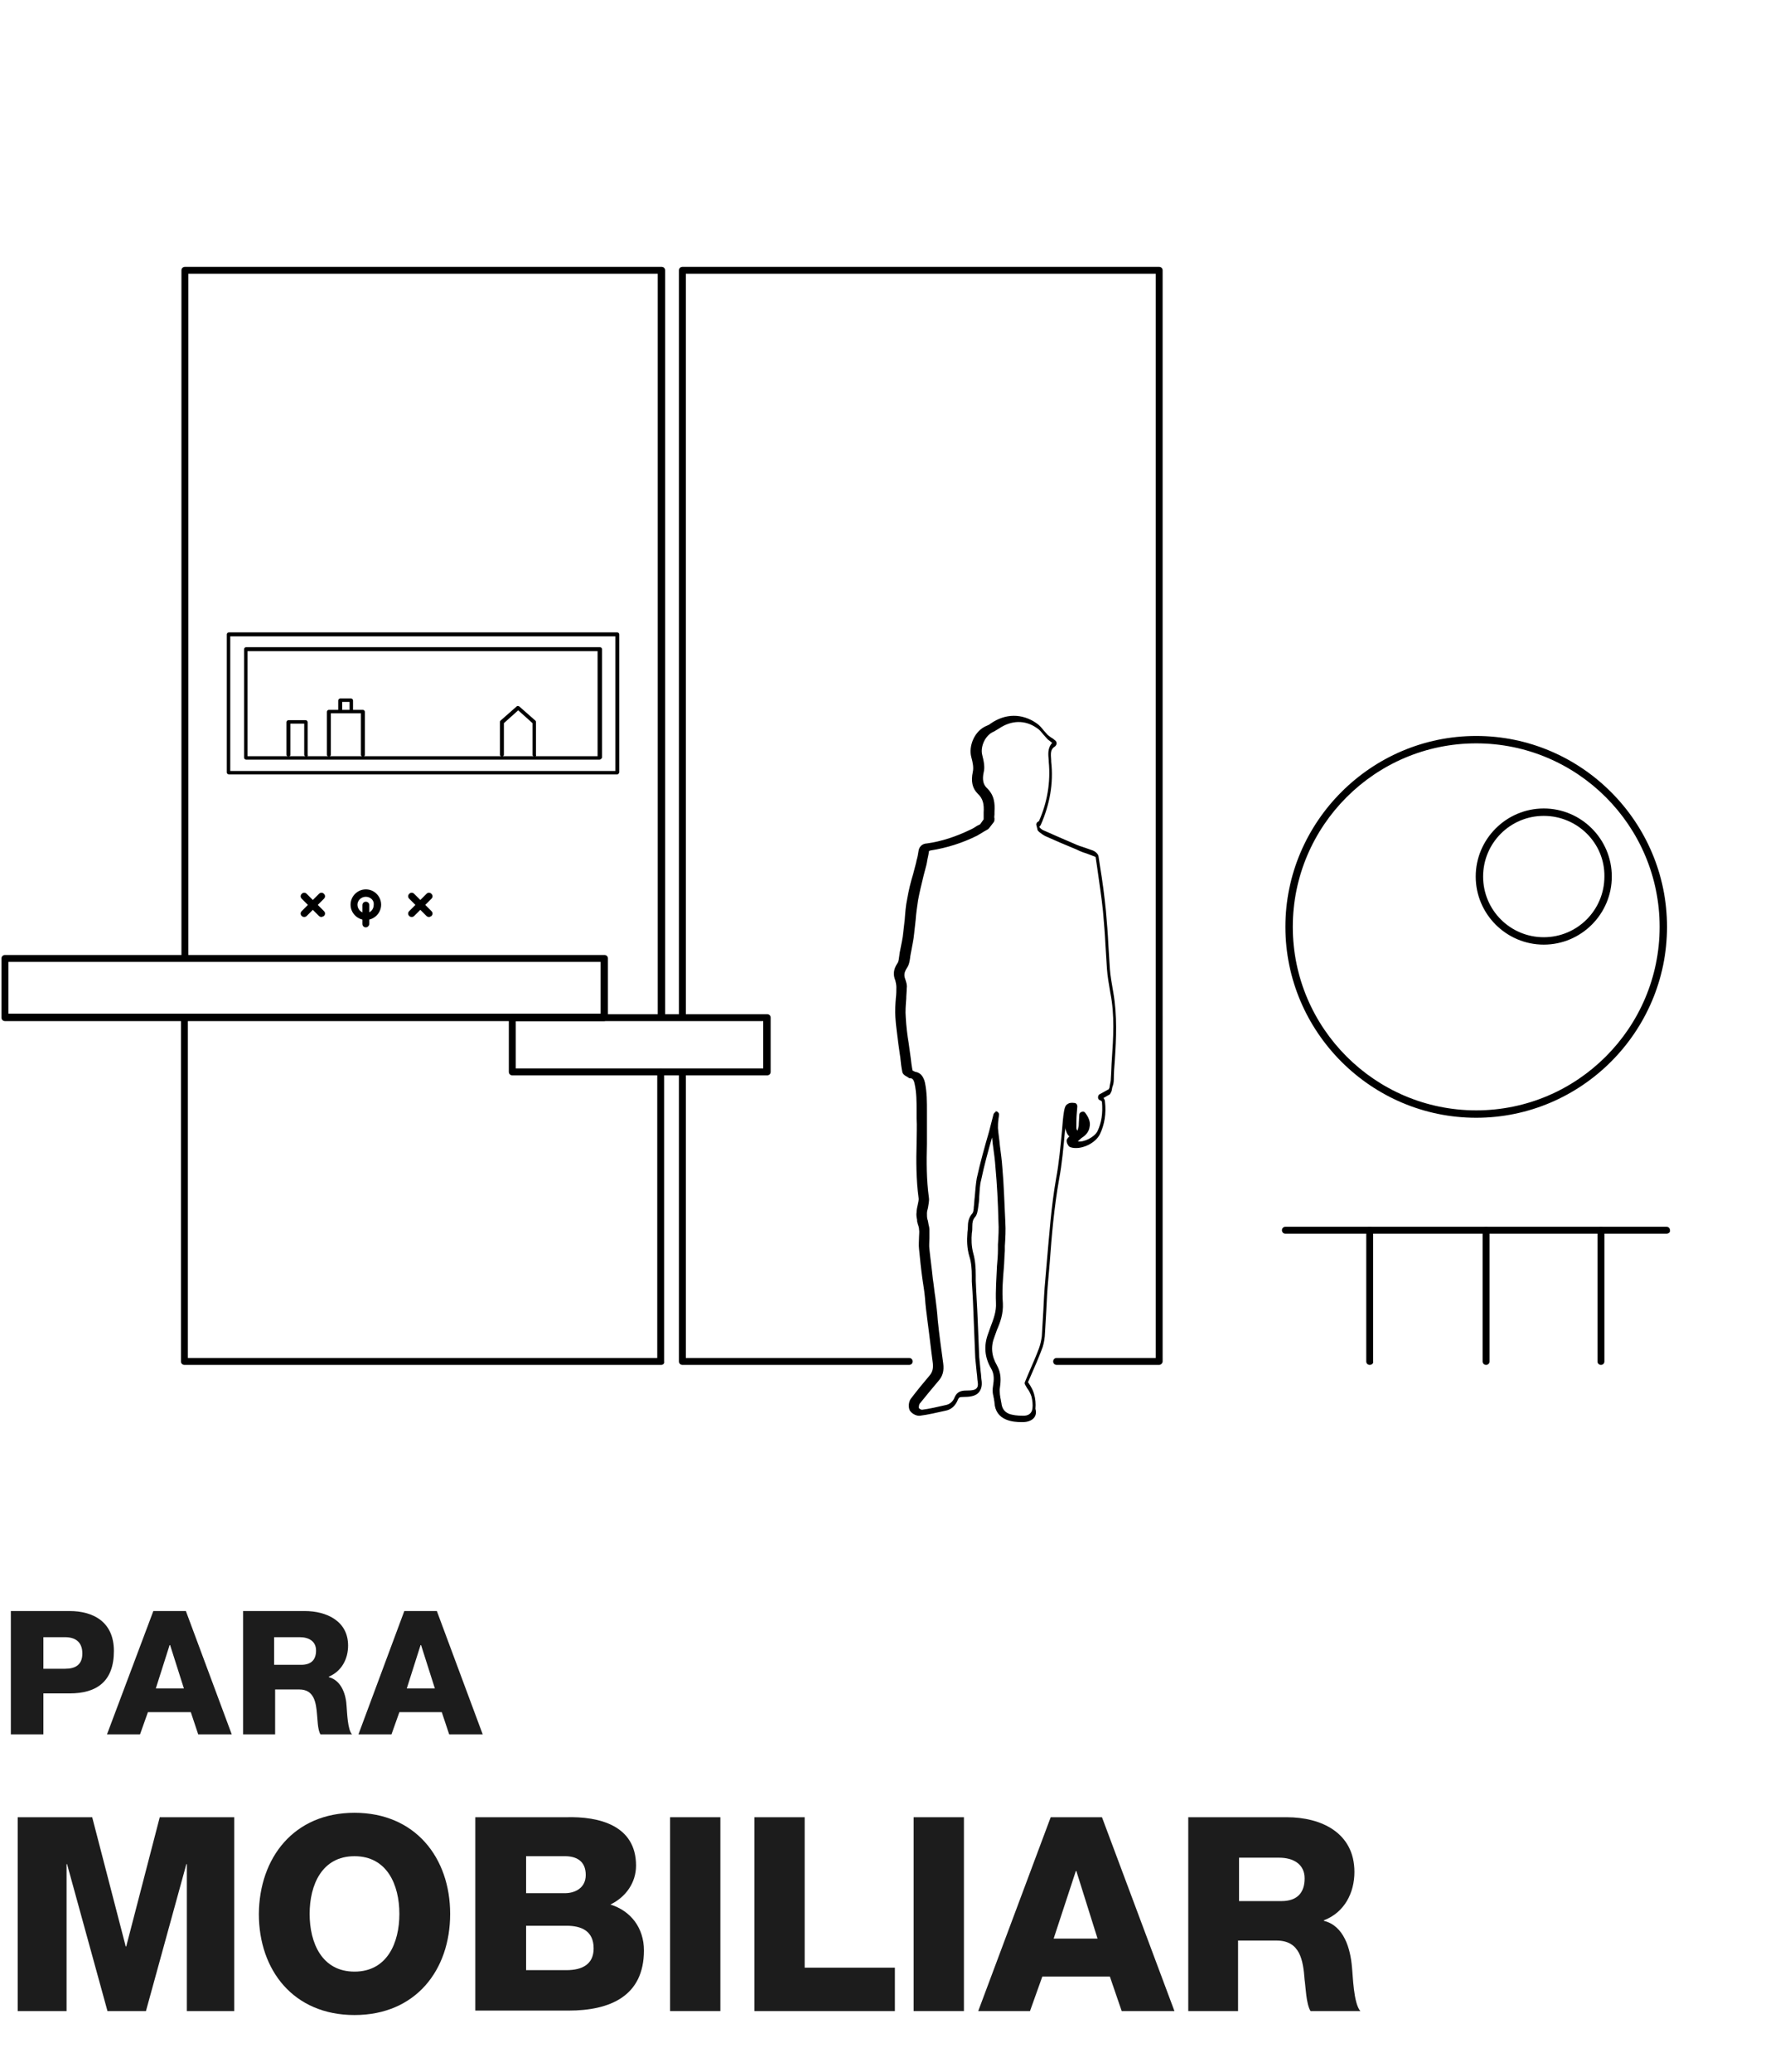 <?xml version="1.0" encoding="utf-8"?>
<!-- Generator: Adobe Illustrator 24.2.1, SVG Export Plug-In . SVG Version: 6.00 Build 0)  -->
<svg version="1.1" id="Camada_1" xmlns="http://www.w3.org/2000/svg" xmlns:xlink="http://www.w3.org/1999/xlink" x="0px" y="0px"
	 viewBox="0 0 360 420" style="enable-background:new 0 0 360 420;" xml:space="preserve">
<style type="text/css">
	.st0{fill:#1C1C1C;}
</style>
<g>
	<path class="st0" d="M2.2,326.6h11.9c4.7,0,9,2.1,9,8.1c0,6.2-3.5,8.6-9,8.6H8.8v8.3H2.2V326.6z M8.8,338.3h4.4
		c2.1,0,3.5-0.8,3.5-3.1c0-2.4-1.5-3.3-3.5-3.3H8.8V338.3z"/>
	<path class="st0" d="M31.1,326.6h6.6l9.3,25h-6.8l-1.5-4.5H30l-1.6,4.5h-6.7L31.1,326.6z M31.6,342.3h5.7l-2.8-8.8h-0.1L31.6,342.3
		z"/>
	<path class="st0" d="M49.1,326.6h12.7c4.4,0,8.8,2,8.8,7c0,2.7-1.3,5.2-3.9,6.3v0.1c2.6,0.7,3.5,3.6,3.6,6c0.1,1.1,0.2,4.7,1.1,5.6
		H65c-0.6-0.9-0.6-3.3-0.7-4c-0.2-2.5-0.6-5.1-3.6-5.1h-4.9v9.1h-6.5v-25H49.1z M55.6,337.5h5.5c2,0,3-1,3-2.9s-1.5-2.7-3.3-2.7
		h-5.2V337.5z"/>
	<path class="st0" d="M82,326.6h6.6l9.3,25h-6.8l-1.5-4.5H81l-1.6,4.5h-6.7L82,326.6z M82.5,342.3h5.7l-2.8-8.8h-0.1L82.5,342.3z"/>
	<path class="st0" d="M3.6,368.4h15.1l6.8,26.2h0.1l6.8-26.2h15.1v39.3h-9.6v-29.8h-0.1l-8.2,29.8h-7.8l-8.2-29.8h-0.1v29.8H3.6
		V368.4z"/>
	<path class="st0" d="M71.9,367.5c12.3,0,19.4,9.1,19.4,20.5s-7,20.5-19.4,20.5s-19.4-9.1-19.4-20.5
		C52.6,376.6,59.6,367.5,71.9,367.5z M71.9,399.7c6.6,0,9.1-5.8,9.1-11.7c0-5.9-2.5-11.7-9.1-11.7s-9.1,5.8-9.1,11.7
		C62.8,393.9,65.3,399.7,71.9,399.7z"/>
	<path class="st0" d="M96.4,368.4h18.4c6.8-0.2,14.2,1.7,14.2,9.8c0,3.5-2.1,6.4-5.2,7.9c4.2,1.3,6.8,4.8,6.8,9.3
		c0,9.3-6.9,12.2-15.3,12.2H96.4V368.4z M106.7,383.8h7.9c1.8,0,4.2-0.9,4.2-3.7c0-2.9-2-3.8-4.2-3.8h-7.9V383.8z M106.7,399.4h8.2
		c3.2,0,5.5-1.2,5.5-4.4c0-3.5-2.4-4.6-5.5-4.6h-8.2V399.4z"/>
	<path class="st0" d="M135.9,368.4h10.2v39.3h-10.2V368.4z"/>
	<path class="st0" d="M153,368.4h10.2v30.5h18.3v8.8H153V368.4z"/>
	<path class="st0" d="M185.3,368.4h10.2v39.3h-10.2V368.4z"/>
	<path class="st0" d="M213.1,368.4h10.4l14.7,39.3h-10.7l-2.4-7h-13.7l-2.5,7h-10.5L213.1,368.4z M213.7,393h8.9l-4.3-13.7h-0.1
		L213.7,393z"/>
	<path class="st0" d="M241,368.4h20c6.9,0,13.7,3.1,13.7,11.1c0,4.2-2,8.2-6.2,9.8v0.1c4.1,1,5.4,5.7,5.7,9.4
		c0.2,1.7,0.3,7.3,1.7,8.9h-10.1c-0.9-1.4-1-5.1-1.2-6.3c-0.3-4-0.9-8-5.7-8h-7.8v14.3H241V368.4z M251.3,385.4h8.6
		c3.1,0,4.7-1.6,4.7-4.6c0-2.9-2.3-4.2-5.2-4.2h-8.1L251.3,385.4L251.3,385.4z"/>
</g>
<g>
	<g>
		<g>
			<path d="M62.1,153.4c-0.2,0-0.4-0.2-0.4-0.4v-6.3h-2.8v6.3c0,0.2-0.2,0.4-0.4,0.4c-0.2,0-0.4-0.2-0.4-0.4v-6.6
				c0-0.2,0.2-0.4,0.4-0.4h3.5c0.2,0,0.4,0.2,0.4,0.4v6.6C62.5,153.3,62.3,153.4,62.1,153.4z"/>
		</g>
		<g>
			<path d="M324.7,276.7c-0.4,0-0.7-0.3-0.7-0.7v-26.6c0-0.4,0.3-0.7,0.7-0.7c0.4,0,0.7,0.3,0.7,0.7V276
				C325.4,276.4,325.1,276.7,324.7,276.7z"/>
		</g>
		<g>
			<path d="M235.1,276.7h-20.8c-0.4,0-0.7-0.3-0.7-0.7s0.3-0.7,0.7-0.7h20.1V55.5h-95.3v150.6c0,0.4-0.3,0.7-0.7,0.7
				c-0.4,0-0.7-0.3-0.7-0.7V54.8c0-0.4,0.3-0.7,0.7-0.7h96.7c0.4,0,0.7,0.3,0.7,0.7V276C235.8,276.3,235.5,276.7,235.1,276.7z"/>
		</g>
		<g>
			<path d="M134.1,206.7c-0.4,0-0.7-0.3-0.7-0.7V55.5H38.2v138.6c0,0.4-0.3,0.7-0.7,0.7c-0.4,0-0.7-0.3-0.7-0.7V54.8
				c0-0.4,0.3-0.7,0.7-0.7h96.7c0.4,0,0.7,0.3,0.7,0.7V206C134.8,206.4,134.5,206.7,134.1,206.7z"/>
		</g>
		<g>
			<path d="M338,250.1h-77.3c-0.4,0-0.7-0.3-0.7-0.7c0-0.4,0.3-0.7,0.7-0.7H338c0.4,0,0.7,0.3,0.7,0.7
				C338.8,249.8,338.4,250.1,338,250.1z"/>
		</g>
		<g>
			<path d="M277.8,276.7c-0.4,0-0.7-0.3-0.7-0.7v-26.6c0-0.4,0.3-0.7,0.7-0.7c0.4,0,0.7,0.3,0.7,0.7V276
				C278.6,276.4,278.2,276.7,277.8,276.7z"/>
		</g>
		<g>
			<path d="M301.4,276.7c-0.4,0-0.7-0.3-0.7-0.7v-26.6c0-0.4,0.3-0.7,0.7-0.7c0.4,0,0.7,0.3,0.7,0.7V276
				C302.1,276.4,301.8,276.7,301.4,276.7z"/>
		</g>
		<g>
			<path d="M121.6,154H49.9c-0.2,0-0.4-0.2-0.4-0.4v-22c0-0.2,0.2-0.4,0.4-0.4h71.8c0.2,0,0.4,0.2,0.4,0.4v22
				C122,153.8,121.8,154,121.6,154z M50.2,153.3h71V132h-71V153.3z"/>
		</g>
		<g>
			<path d="M125.2,157H46.4c-0.2,0-0.4-0.2-0.4-0.4v-28c0-0.2,0.2-0.4,0.4-0.4h78.8c0.2,0,0.4,0.2,0.4,0.4v28
				C125.5,156.8,125.4,157,125.2,157z M46.7,156.3h78.1V129H46.7V156.3z"/>
		</g>
		<g>
			<path d="M122.5,207H1c-0.4,0-0.7-0.3-0.7-0.7v-12c0-0.4,0.3-0.7,0.7-0.7h121.6c0.4,0,0.7,0.3,0.7,0.7v12
				C123.3,206.6,122.9,207,122.5,207z M1.7,205.5h120.1V195H1.7V205.5z"/>
		</g>
		<g>
			<path d="M155.6,218h-51.7c-0.4,0-0.7-0.3-0.7-0.7v-11c0-0.4,0.3-0.7,0.7-0.7h51.7c0.4,0,0.7,0.3,0.7,0.7v11
				C156.3,217.7,156,218,155.6,218z M104.6,216.6h50.2V207h-50.2V216.6z"/>
		</g>
		<g>
			<path d="M184.4,276.7h-46c-0.4,0-0.7-0.3-0.7-0.7v-58.5c0-0.4,0.3-0.7,0.7-0.7c0.4,0,0.7,0.3,0.7,0.7v57.8h45.3
				c0.4,0,0.7,0.3,0.7,0.7S184.8,276.7,184.4,276.7z"/>
		</g>
		<g>
			<path d="M134.1,276.7H37.4c-0.4,0-0.7-0.3-0.7-0.7v-69.6c0-0.4,0.3-0.7,0.7-0.7c0.4,0,0.7,0.3,0.7,0.7v68.9h95.2v-57.9
				c0-0.4,0.3-0.7,0.7-0.7s0.7,0.3,0.7,0.7V276C134.8,276.4,134.5,276.7,134.1,276.7z"/>
		</g>
		<g>
			<path d="M73.6,153.4c-0.2,0-0.4-0.2-0.4-0.4v-8.4h-6.1v8.4c0,0.2-0.2,0.4-0.4,0.4s-0.4-0.2-0.4-0.4v-8.7c0-0.2,0.2-0.4,0.4-0.4
				h6.9c0.2,0,0.4,0.2,0.4,0.4v8.7C74,153.3,73.8,153.4,73.6,153.4z"/>
		</g>
		<g>
			<path d="M71.3,144.5c-0.2,0-0.4-0.2-0.4-0.4v-1.8h-1.5v1.8c0,0.2-0.2,0.4-0.4,0.4s-0.4-0.2-0.4-0.4V142c0-0.2,0.2-0.4,0.4-0.4
				h2.2c0.2,0,0.4,0.2,0.4,0.4v2.2C71.6,144.3,71.5,144.5,71.3,144.5z"/>
		</g>
		<g>
			<path d="M61.7,185.9c-0.2,0-0.4-0.1-0.5-0.2c-0.3-0.3-0.3-0.7,0-1l3.5-3.5c0.3-0.3,0.7-0.3,1,0c0.3,0.3,0.3,0.7,0,1l-3.5,3.5
				C62.1,185.8,61.9,185.9,61.7,185.9z"/>
		</g>
		<g>
			<path d="M83.5,185.9c-0.2,0-0.4-0.1-0.5-0.2c-0.3-0.3-0.3-0.7,0-1l3.5-3.5c0.3-0.3,0.7-0.3,1,0c0.3,0.3,0.3,0.7,0,1l-3.5,3.5
				C83.9,185.8,83.7,185.9,83.5,185.9z"/>
		</g>
		<g>
			<path d="M65.2,185.9c-0.2,0-0.4-0.1-0.5-0.2l-3.5-3.5c-0.3-0.3-0.3-0.7,0-1c0.3-0.3,0.7-0.3,1,0l3.5,3.5c0.3,0.3,0.3,0.7,0,1
				C65.5,185.8,65.3,185.9,65.2,185.9z"/>
		</g>
		<g>
			<path d="M87,185.9c-0.2,0-0.4-0.1-0.5-0.2l-3.5-3.5c-0.3-0.3-0.3-0.7,0-1s0.7-0.3,1,0l3.5,3.5c0.3,0.3,0.3,0.7,0,1
				C87.3,185.8,87.2,185.9,87,185.9z"/>
		</g>
		<g>
			<path d="M74.2,188c-0.4,0-0.7-0.3-0.7-0.7v-3.8c0-0.4,0.3-0.7,0.7-0.7c0.4,0,0.7,0.3,0.7,0.7v3.8C74.9,187.6,74.6,188,74.2,188z"
				/>
		</g>
		<g>
			<path d="M108.4,153.4c-0.2,0-0.4-0.2-0.4-0.4v-6.4l-2.9-2.6l-2.9,2.6v6.4c0,0.2-0.2,0.4-0.4,0.4s-0.4-0.2-0.4-0.4v-6.6
				c0-0.1,0-0.2,0.1-0.3l3.3-2.9c0.1-0.1,0.3-0.1,0.5,0l3.3,2.9c0.1,0.1,0.1,0.2,0.1,0.3v6.6C108.8,153.3,108.6,153.4,108.4,153.4z"
				/>
		</g>
	</g>
	<g>
		<path d="M207.4,288.3c-0.1,0-0.1,0-0.2,0c-1,0-2.1-0.1-3.1-0.5c-1.5-0.6-2.3-1.8-2.4-3.4c0-0.3-0.1-0.5-0.1-0.8
			c-0.1-0.3-0.1-0.6-0.2-0.9c-0.1-0.5-0.1-1.1,0-1.7c0.2-1.3,0.3-2.4-0.4-3.6c-1.3-2.2-1.5-4.6-0.6-7l0.5-1.4
			c0.6-1.6,1.2-3.1,1.1-4.9c-0.1-2.5,0.1-5,0.2-7.4c0.1-1.1,0.2-2.3,0.2-3.4l0-1c0.1-1.6,0.2-3.2,0.1-4.7c-0.1-4.1-0.3-7.6-0.6-10.9
			c-0.1-1.5-0.3-3-0.5-4.4c-0.1-0.6-0.1-1.1-0.2-1.7c-0.8,2.8-1.6,5.7-2.2,8.6c-0.3,1.1-0.3,2.2-0.4,3.4c0,0.7-0.1,1.4-0.2,2.1
			c-0.1,0.7-0.2,1.6-0.7,2.1c-0.4,0.5-0.5,1-0.5,1.8c0,0.5,0,0.9-0.1,1.4c-0.1,1.2-0.1,2.6,0.3,4.1c0.4,1.4,0.5,2.9,0.5,4.4
			c0,0.4,0,0.7,0,1.1c0.1,2.7,0.3,5.4,0.4,8.1c0.1,2.5,0.2,4.9,0.3,7.4c0.1,1,0.2,2,0.3,3c0.1,0.6,0.1,1.3,0.2,1.9
			c0.1,1-0.1,1.7-0.6,2.3c-0.7,0.8-2,0.9-3.1,0.9c-0.8,0-0.9,0.1-1.1,0.5c-0.5,1.3-1.4,2.1-2.6,2.3c-1.8,0.4-3.5,0.8-5.1,1
			c-0.7,0.1-1.7-0.4-2.1-1.1c-0.3-0.7-0.2-1.7,0.2-2.3c1.3-1.7,2.6-3.3,3.8-4.7c0.6-0.7,0.8-1.4,0.7-2.5c-0.4-2.9-0.7-5.8-1.1-8.7
			c-0.2-1.5-0.4-3.1-0.5-4.6c-0.1-1.2-0.3-2.4-0.5-3.7c-0.3-2.1-0.5-4.1-0.7-6.2c-0.1-0.8,0-1.7,0-2.4c0-0.5,0.1-1.1,0-1.6
			c0-0.3-0.1-0.6-0.2-0.9c-0.1-0.2-0.1-0.5-0.2-0.7l0-0.3c-0.1-0.5-0.2-1-0.1-1.6c0-0.4,0.1-0.9,0.2-1.3c0.1-0.6,0.3-1.1,0.2-1.6
			c-0.5-3.7-0.5-7.5-0.4-11.1c0-1.7,0.1-3.4,0-5c0-0.5,0-1,0-1.5c0-1.8,0-3.7-0.4-5.5c-0.2-1-0.6-1.1-0.8-1.1c-0.1,0-0.3,0-0.4-0.1
			c-0.1-0.1-0.2-0.1-0.3-0.2c-0.4-0.2-0.9-0.5-1-1c-0.2-1-0.3-1.9-0.4-2.9l-0.1-0.7c-0.1-0.7-0.2-1.4-0.3-2.1
			c-0.2-1.8-0.5-3.6-0.6-5.4c-0.1-1.3,0-2.6,0.1-3.9c0.1-0.7,0.1-1.5,0.1-2.2c0-0.4-0.1-0.9-0.2-1.3c-0.5-1.2-0.4-2.3,0.4-3.5
			c0.3-0.4,0.3-1,0.4-1.6c0-0.2,0.1-0.5,0.1-0.7l0.1-0.5c0.2-1.1,0.5-2.3,0.6-3.5c0.1-0.9,0.2-1.7,0.3-2.6c0.1-1.4,0.2-2.8,0.5-4.2
			c0.3-1.7,0.7-3.4,1.2-5c0.2-0.8,0.4-1.5,0.6-2.3l0.1-0.5c0.2-0.6,0.3-1.3,0.4-1.9c0.2-1.3,1.3-1.5,1.6-1.5c3-0.4,6-1.4,8.9-2.8
			c0.5-0.2,0.9-0.5,1.4-0.8l0.6-0.3l0.7-1c0-0.4,0-0.7,0-1c0-0.1,0-0.3,0-0.4c0.1-1.6-0.1-2.8-1.2-3.8c-1.1-1.1-1.4-2.5-1-4.4
			c0.2-0.9,0-1.9-0.3-3c-0.6-2.2,0.6-5.4,3.2-6.4c0.2-0.1,0.5-0.2,0.7-0.4c3-2.1,6.4-2.1,9.3-0.1c0.6,0.4,1.1,1,1.5,1.5
			c0.3,0.3,0.5,0.6,0.8,0.9c0.3,0.2,0.6,0.5,1,0.7l0.5,0.4c0.2,0.1,0.3,0.4,0.3,0.6c0,0.2-0.1,0.4-0.3,0.6c-1,0.6-0.9,1.4-0.8,2.9
			l0,0.2c0.5,4.4-0.3,8.7-2.1,12.8c-0.1,0.2-0.2,0.3-0.3,0.4l0.1,0.2c0.3,0.3,0.6,0.5,0.9,0.6c2,0.9,4.1,1.8,6.2,2.7
			c0.6,0.3,1.3,0.5,1.9,0.7c0.6,0.2,1.1,0.4,1.7,0.6c0.1,0,1.1,0.5,1.2,1.2l0.3,2c0.5,3,0.9,6,1.2,9.1c0.2,2.3,0.4,4.6,0.5,6.9
			c0.1,1.6,0.2,3.2,0.3,4.8c0.1,1.5,0.4,3,0.7,4.8c0,0,0,0,0,0c0.8,4.6,0.6,9.3,0.3,13.8c-0.1,1.3-0.2,2.5-0.2,3.8
			c0,0.6-0.1,1.1-0.3,1.6l-0.1,0.5c0,0.2-0.1,0.4-0.2,0.6c-0.1,0.2-0.2,0.4-0.3,0.4l-1.2,0.7c0.2,0.2,0.3,0.5,0.3,0.7
			c0.3,2.5-0.1,4.7-1,6.6c-0.9,1.9-3.9,3.3-5.9,2.7c-0.5-0.1-0.7-0.7-0.8-0.9c-0.1-0.4-0.1-0.7,0.1-0.9c0.1-0.1,0.2-0.3,0.4-0.4
			c-0.5-0.4-0.8-1.3-0.8-1.8c0-0.1,0-0.2,0-0.2c0,0.3,0,0.5-0.1,0.8c-0.3,3.3-0.6,6.7-1.2,9.9c-1,5.6-1.5,11.4-1.9,16.9l-0.3,3.5
			c-0.2,2.1-0.3,4.2-0.4,6.3c-0.1,1.7-0.2,3.4-0.3,5.1c-0.1,1-0.3,2-0.7,2.9c-0.6,1.6-1.3,3.2-2,4.8l-0.7,1.6
			c0.1,0.1,0.1,0.2,0.2,0.3c0.4,0.6,0.8,1.3,1,2c0.3,1,0.4,2.1,0.3,3.1C210.5,287.3,209.2,288.3,207.4,288.3z M202,225.3
			c0.1,0,0.2,0,0.3,0.1c0.2,0.1,0.4,0.4,0.3,0.7c0,0.3-0.1,0.6-0.1,0.9c-0.1,0.6-0.1,1.1-0.1,1.7c0.1,1.2,0.3,2.4,0.4,3.6
			c0.2,1.5,0.4,3,0.5,4.5c0.3,3.3,0.4,6.9,0.6,11c0.1,1.6,0,3.3-0.1,4.8l0,1c-0.1,1.1-0.1,2.3-0.2,3.4c-0.2,2.4-0.4,4.8-0.2,7.2
			c0.1,2.1-0.5,3.8-1.2,5.4l-0.5,1.4c-0.8,2-0.6,3.9,0.5,5.8c0.9,1.6,0.8,3.1,0.6,4.5c-0.1,0.5,0,1,0,1.4c0,0.2,0.1,0.5,0.1,0.7
			c0.1,0.3,0.1,0.7,0.2,1c0.1,1.1,0.6,1.8,1.5,2.2c0.8,0.3,1.8,0.4,2.7,0.4c1.3,0.1,2-0.5,2.1-1.5c0.1-0.7,0-1.6-0.2-2.4
			c-0.2-0.6-0.5-1.2-0.9-1.7c-0.1-0.2-0.3-0.5-0.4-0.7c-0.1-0.2-0.1-0.4,0-0.6l0.8-1.9c0.7-1.6,1.4-3.2,2-4.8
			c0.3-0.8,0.5-1.7,0.6-2.5c0.1-1.7,0.2-3.4,0.3-5.1c0.1-2.1,0.2-4.2,0.4-6.3l0.3-3.5c0.5-5.6,0.9-11.4,1.9-17.1
			c0.6-3.2,0.9-6.6,1.2-9.8c0.1-1.3,0.2-2.6,0.4-3.8c0.1-0.5,0.2-1.1,0.6-1.4c0.4-0.3,0.8-0.4,1.5-0.3c0.4,0,0.6,0.4,0.6,0.7
			l-0.1,1.2c-0.1,1.1-0.1,2.1-0.1,3.1c0,0.2,0.1,0.5,0.2,0.6c0.1-0.1,0.1-0.2,0.2-0.6c0.1-0.3,0.1-0.6,0.1-0.9l0.1-1.7
			c0-0.3,0.2-0.5,0.5-0.6c0.3-0.1,0.6,0,0.7,0.2c0.7,0.9,1.1,1.9,0.9,2.8c-0.1,0.9-0.7,1.7-1.5,2.2c-0.3,0.2-0.6,0.5-0.9,0.8
			c1.3,0.2,3.4-0.9,4-2.1c0.8-1.7,1.1-3.6,0.9-5.9c0-0.1-0.2-0.3-0.3-0.3c-0.3-0.1-0.5-0.3-0.5-0.6c0-0.3,0.1-0.6,0.4-0.7l1.8-1
			c0-0.1,0-0.1,0.1-0.2l0.1-0.6c0.1-0.5,0.2-0.9,0.2-1.4c0.1-1.3,0.1-2.5,0.2-3.8c0.3-4.4,0.6-9-0.3-13.5l0,0
			c-0.3-1.8-0.6-3.4-0.7-5c-0.1-1.6-0.2-3.2-0.3-4.8c-0.1-2.2-0.3-4.5-0.5-6.8c-0.3-3-0.8-6-1.2-9l-0.3-2c0,0.1-0.2-0.1-0.3-0.1
			c-0.5-0.2-1.1-0.4-1.6-0.6c-0.7-0.2-1.4-0.5-2-0.8c-2.2-0.9-4.3-1.8-6.3-2.7c-0.4-0.2-0.8-0.5-1.2-0.8l-0.2-0.2
			c-0.1-0.1-0.2-0.2-0.2-0.4l-0.2-0.8c-0.1-0.3,0.1-0.6,0.3-0.7c0.1-0.1,0.2-0.1,0.2-0.1c1.7-3.8,2.4-7.9,2-12.1l0-0.2
			c-0.1-1.2-0.3-2.5,0.7-3.6c-0.3-0.2-0.6-0.5-0.9-0.7c-0.3-0.3-0.6-0.7-0.9-1c-0.4-0.5-0.8-1-1.3-1.3c-2.4-1.7-5.2-1.6-7.7,0.1
			c-0.3,0.2-0.7,0.4-1,0.6c-1.8,0.7-2.8,3.1-2.4,4.7c0.3,1.2,0.6,2.5,0.3,3.6c-0.3,1.4-0.1,2.4,0.6,3.1c1.6,1.5,1.7,3.2,1.6,4.9
			c0,0.1,0,0.3,0,0.5c0,0.3-0.1,0.6,0,0.8c0,0.2,0,0.5-0.1,0.7l-1,1.3c-0.1,0.1-0.1,0.1-0.2,0.2l-0.7,0.4c-0.5,0.3-1,0.6-1.5,0.9
			c-3,1.5-6.2,2.5-9.4,3c-0.4,0.1-0.4,0.1-0.4,0.3c-0.1,0.7-0.3,1.4-0.4,2.1l-0.1,0.5c-0.2,0.8-0.4,1.5-0.6,2.3
			c-0.4,1.6-0.8,3.3-1.1,4.9c-0.2,1.3-0.4,2.7-0.5,4.1c-0.1,0.9-0.2,1.8-0.3,2.7c-0.1,1.2-0.4,2.4-0.6,3.6l-0.1,0.5
			c0,0.2-0.1,0.4-0.1,0.7c-0.1,0.7-0.2,1.5-0.7,2.2c-0.5,0.8-0.6,1.4-0.3,2.2c0.2,0.6,0.4,1.2,0.3,1.8c0,0.7-0.1,1.5-0.1,2.2
			c-0.1,1.3-0.2,2.5-0.1,3.7c0.1,1.8,0.3,3.6,0.6,5.3c0.1,0.7,0.2,1.4,0.3,2.2l0.1,0.7c0.1,0.9,0.2,1.8,0.4,2.7c0-0.1,0.2,0,0.3,0.1
			c0.1,0,0.2,0.1,0.3,0.1c0.5,0.1,1.5,0.4,1.9,2.2c0.4,1.9,0.4,3.9,0.4,5.8c0,0.5,0,1,0,1.5c0,1.7,0,3.4,0,5.1
			c-0.1,3.6-0.1,7.3,0.4,10.9c0.1,0.7-0.1,1.4-0.2,2.1c-0.1,0.4-0.2,0.7-0.2,1.1c0,0.4,0,0.8,0.1,1.2l0.1,0.3c0,0.2,0.1,0.4,0.1,0.6
			c0.1,0.4,0.2,0.8,0.2,1.2c0,0.6,0,1.1,0,1.7c0,0.8-0.1,1.5,0,2.2c0.2,2,0.5,4.1,0.7,6.1c0.2,1.2,0.3,2.5,0.5,3.7
			c0.2,1.6,0.4,3.1,0.5,4.7c0.3,2.9,0.7,5.8,1.1,8.7c0.2,1.5-0.1,2.6-1,3.6c-1.2,1.4-2.5,3-3.8,4.6c-0.1,0.2-0.2,0.7-0.1,0.9
			c0.1,0.1,0.4,0.3,0.6,0.3c1.6-0.2,3.2-0.6,5-1c0.7-0.2,1.3-0.7,1.6-1.5c0.5-1.2,1.4-1.4,2.4-1.4c1.1,0,1.8-0.1,2.1-0.5
			c0.2-0.2,0.3-0.6,0.2-1.2c-0.1-0.6-0.1-1.3-0.2-1.9c-0.1-1-0.2-2-0.3-3c-0.1-2.5-0.2-4.9-0.3-7.4c-0.1-2.7-0.2-5.4-0.4-8.1
			c0-0.4,0-0.7,0-1.1c0-1.4-0.1-2.8-0.5-4c-0.5-1.7-0.5-3.3-0.4-4.6c0-0.4,0.1-0.8,0.1-1.3c0-0.9,0.1-1.9,0.9-2.8
			c0.2-0.2,0.3-0.8,0.3-1.3c0.1-0.7,0.1-1.4,0.2-2.1c0.1-1.2,0.2-2.5,0.4-3.7c0.7-3.2,1.6-6.4,2.5-9.5l0.9-3.5
			c0.1-0.3,0.4-0.5,0.5-0.5C201.7,225.3,201.9,225.3,202,225.3z"/>
	</g>
	<g>
		<path d="M299.4,226.6c-21.3,0-38.7-17.4-38.7-38.7s17.4-38.7,38.7-38.7s38.7,17.4,38.7,38.7S320.7,226.6,299.4,226.6z
			 M299.4,150.7c-20.5,0-37.2,16.7-37.2,37.2s16.7,37.2,37.2,37.2s37.2-16.7,37.2-37.2S319.9,150.7,299.4,150.7z"/>
	</g>
	<g>
		<path d="M313.1,191.5c-7.6,0-13.8-6.2-13.8-13.8c0-7.6,6.2-13.8,13.8-13.8c7.6,0,13.8,6.2,13.8,13.8
			C326.9,185.3,320.7,191.5,313.1,191.5z M313.1,165.4c-6.8,0-12.3,5.5-12.3,12.3c0,6.8,5.5,12.3,12.3,12.3s12.3-5.5,12.3-12.3
			C325.5,170.9,319.9,165.4,313.1,165.4z"/>
	</g>
	<g>
		<path d="M74.2,186.5c-1.7,0-3.1-1.4-3.1-3.1s1.4-3.1,3.1-3.1c1.7,0,3.1,1.4,3.1,3.1S75.9,186.5,74.2,186.5z M74.2,181.8
			c-0.9,0-1.7,0.7-1.7,1.6c0,0.9,0.7,1.7,1.7,1.7c0.9,0,1.6-0.7,1.6-1.7C75.9,182.5,75.1,181.8,74.2,181.8z"/>
	</g>
</g>
</svg>
